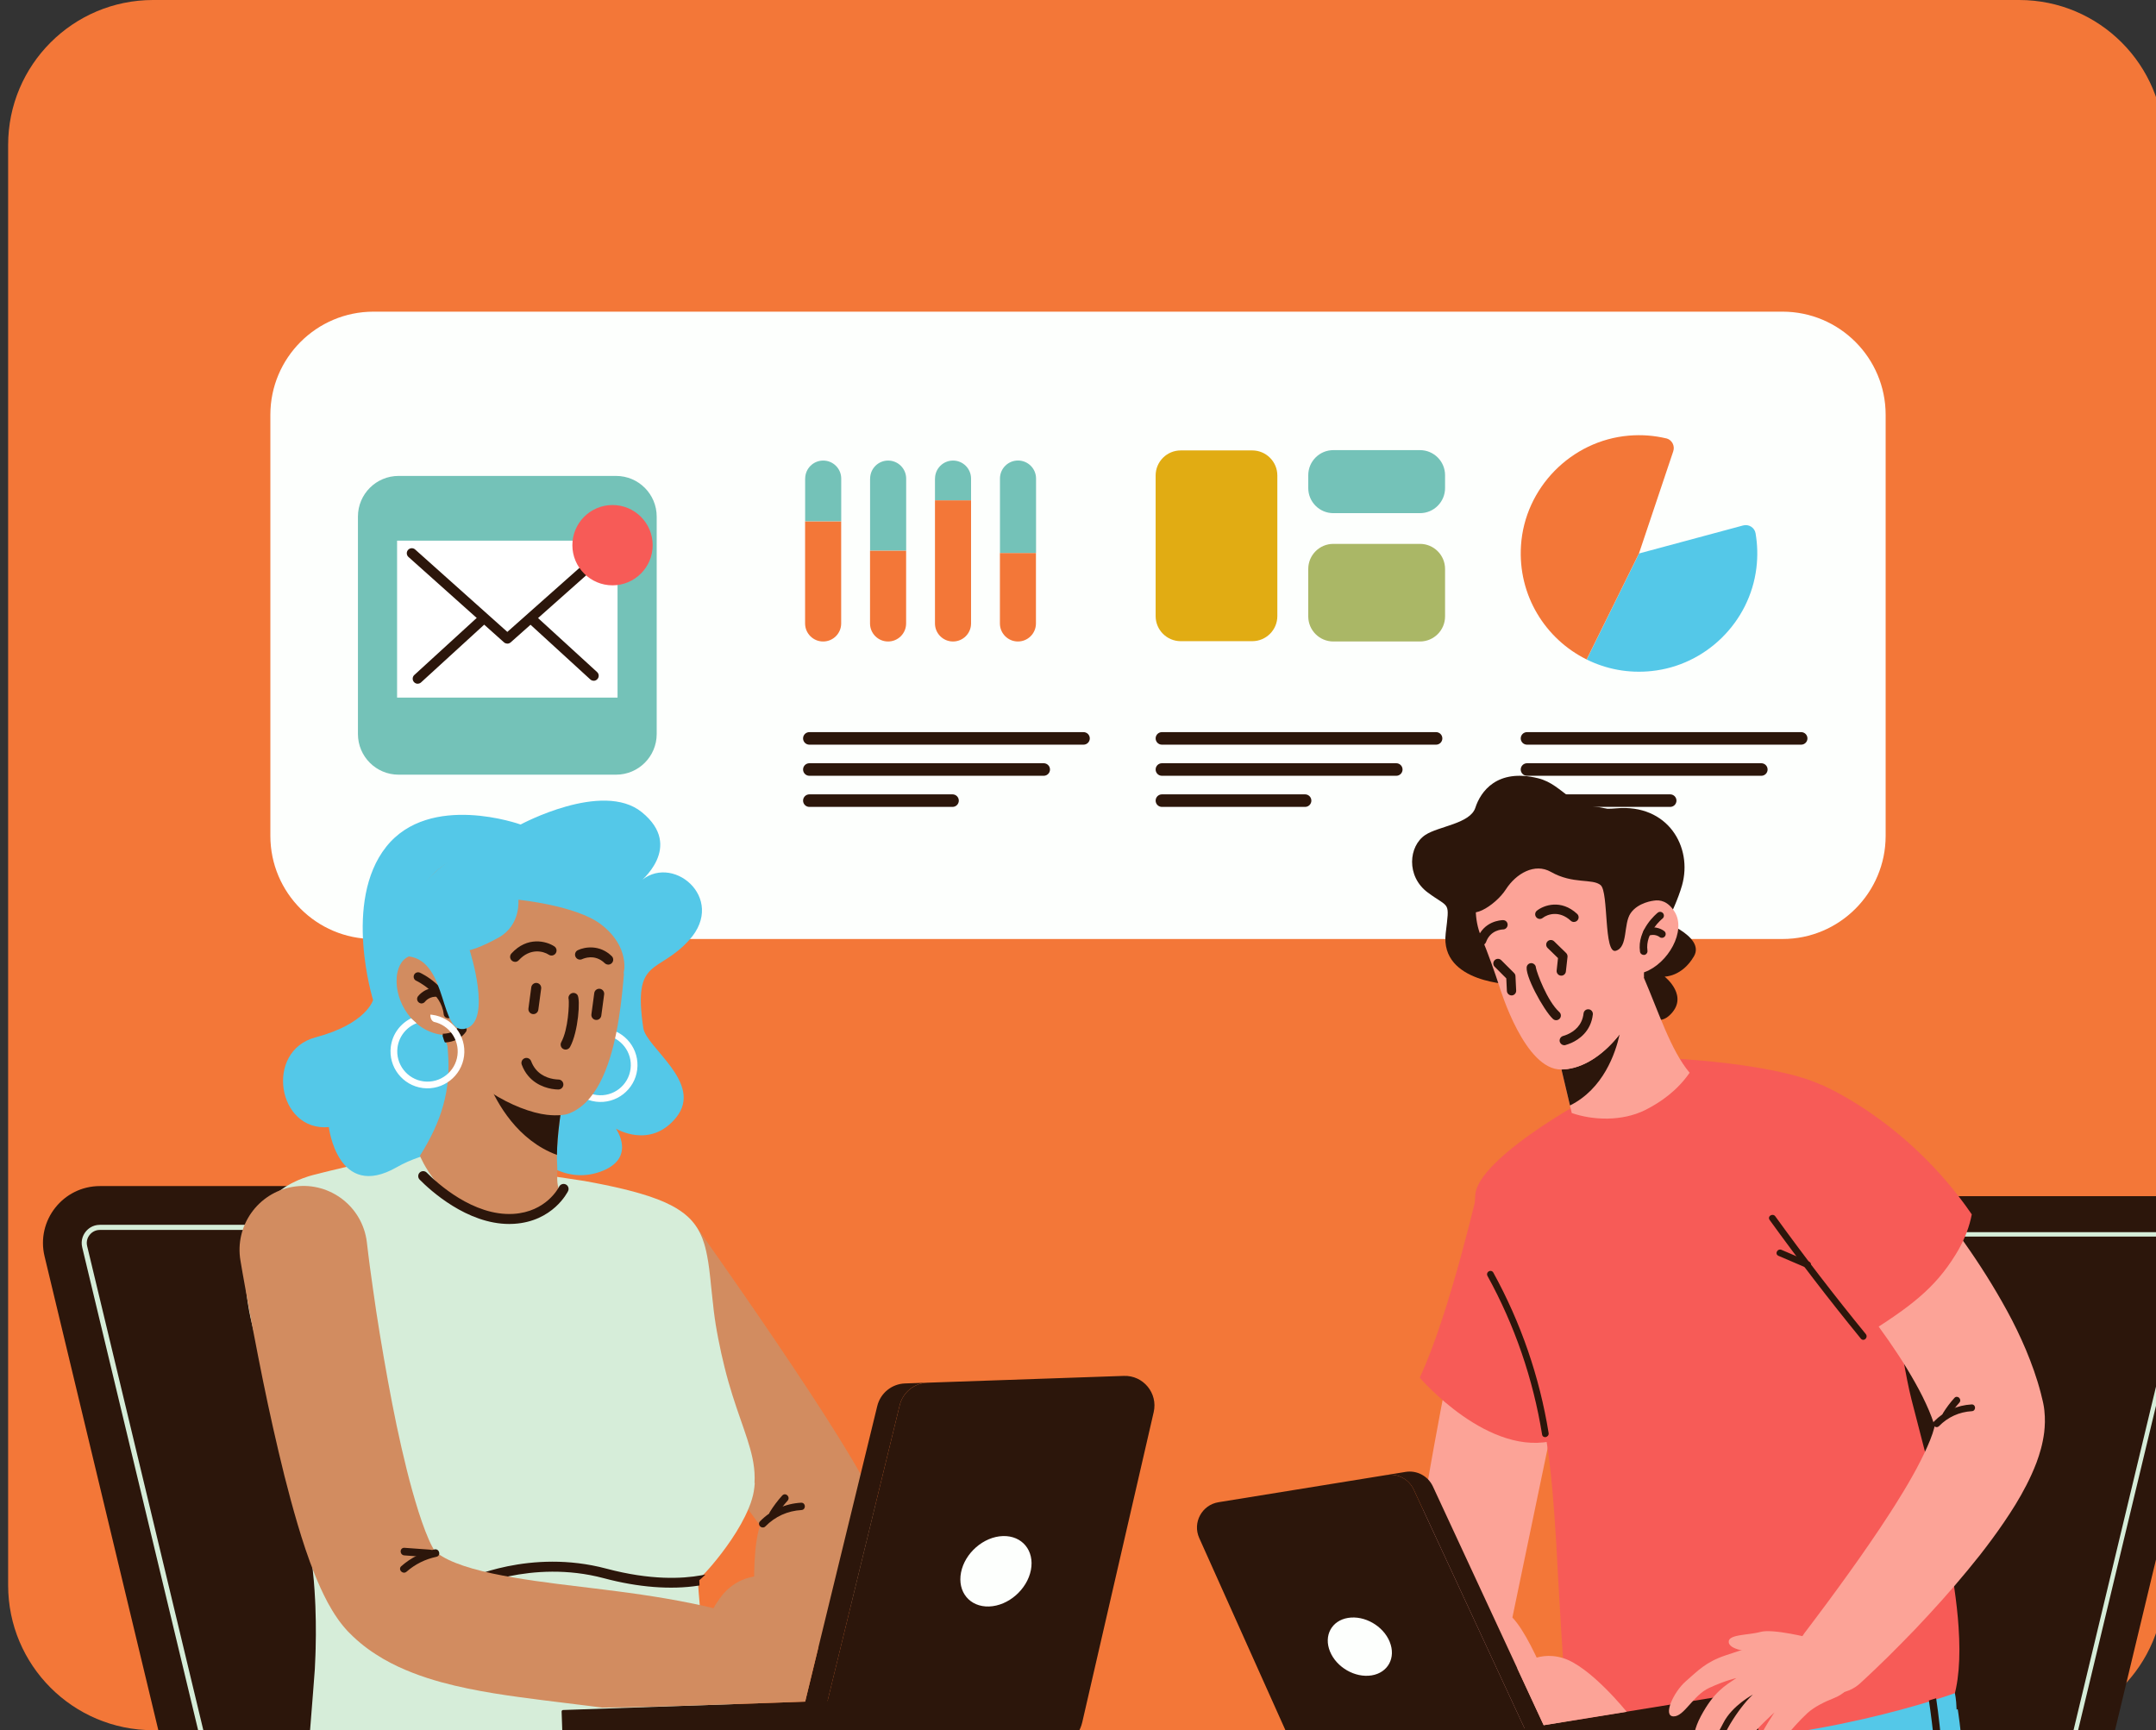<svg width="562" height="451" viewBox="0 0 562 451" fill="none" xmlns="http://www.w3.org/2000/svg">
<rect x="0" y="0" width="562" height="451" fill="#333333" stroke="none"/>
<g clip-path="url(#clip0_1522_2958)">
<path d="M526.33 0H39.91C19.039 0 2.12 16.919 2.12 37.79V413.21C2.12 434.081 19.039 451 39.91 451H526.33C547.201 451 564.12 434.081 564.12 413.21V37.79C564.12 16.919 547.201 0 526.33 0Z" fill="#F37738"/>
<path d="M97.358 81.239H464.643C479.478 81.239 491.527 93.287 491.527 108.122V217.878C491.527 232.713 479.478 244.762 464.643 244.762H97.358C82.523 244.762 70.475 232.713 70.475 217.878V108.122C70.475 93.287 82.523 81.239 97.358 81.239Z" fill="#FDFFFD"/>
<path d="M160.583 124.055H103.899C98.047 124.055 93.303 128.799 93.303 134.651V191.335C93.303 197.187 98.047 201.931 103.899 201.931H160.583C166.435 201.931 171.179 197.187 171.179 191.335V134.651C171.179 128.799 166.435 124.055 160.583 124.055Z" fill="#74C2B8"/>
<path d="M160.974 140.931H103.506V181.838H160.974V140.931Z" fill="white"/>
<path d="M154.748 177.442C154.434 177.442 154.12 177.325 153.871 177.102L137.742 162.346C137.205 161.862 137.166 161.025 137.663 160.501C138.147 159.965 138.984 159.926 139.508 160.423L155.637 175.179C156.174 175.663 156.213 176.5 155.716 177.024C155.454 177.311 155.101 177.455 154.748 177.455V177.442Z" fill="#2C160B"/>
<path d="M108.883 178.227C108.53 178.227 108.177 178.083 107.915 177.795C107.431 177.259 107.47 176.435 107.993 175.951L124.974 160.423C125.51 159.939 126.334 159.965 126.818 160.501C127.302 161.038 127.263 161.862 126.74 162.346L109.76 177.874C109.511 178.109 109.197 178.214 108.883 178.214V178.227Z" fill="#2C160B"/>
<path d="M132.247 167.761C131.933 167.761 131.619 167.657 131.37 167.434L106.475 145.182C105.939 144.698 105.887 143.874 106.371 143.338C106.855 142.801 107.679 142.749 108.215 143.233L132.247 164.713L160.111 139.976C160.647 139.492 161.471 139.544 161.955 140.08C162.439 140.617 162.387 141.441 161.851 141.925L133.11 167.448C132.861 167.67 132.547 167.775 132.247 167.775V167.761Z" fill="#2C160B"/>
<path d="M159.666 152.574C165.446 152.574 170.131 147.888 170.131 142.109C170.131 136.329 165.446 131.643 159.666 131.643C153.886 131.643 149.2 136.329 149.2 142.109C149.2 147.888 153.886 152.574 159.666 152.574Z" fill="#F75B57"/>
<path d="M282.438 190.839H210.972C210.069 190.839 209.337 191.571 209.337 192.474C209.337 193.377 210.069 194.109 210.972 194.109H282.438C283.341 194.109 284.073 193.377 284.073 192.474C284.073 191.571 283.341 190.839 282.438 190.839Z" fill="#2C160B"/>
<path d="M210.972 198.948H272.064C272.967 198.948 273.7 199.681 273.7 200.583C273.7 201.486 272.967 202.219 272.064 202.219H210.972C210.069 202.219 209.337 201.486 209.337 200.583C209.337 199.681 210.069 198.948 210.972 198.948Z" fill="#2C160B"/>
<path d="M210.972 207.059H248.295C249.197 207.059 249.93 207.792 249.93 208.695C249.93 209.597 249.197 210.33 248.295 210.33H210.972C210.069 210.33 209.337 209.597 209.337 208.695C209.337 207.792 210.069 207.059 210.972 207.059Z" fill="#2C160B"/>
<path d="M302.873 190.839H374.339C375.241 190.839 375.974 191.571 375.974 192.474C375.974 193.376 375.241 194.109 374.339 194.109H302.873C301.97 194.109 301.237 193.376 301.237 192.474C301.237 191.571 301.97 190.839 302.873 190.839Z" fill="#2C160B"/>
<path d="M302.873 198.948H363.965C364.867 198.948 365.6 199.681 365.6 200.583C365.6 201.486 364.867 202.219 363.965 202.219H302.873C301.97 202.219 301.237 201.486 301.237 200.583C301.237 199.681 301.97 198.948 302.873 198.948Z" fill="#2C160B"/>
<path d="M302.873 207.059H340.195C341.098 207.059 341.83 207.792 341.83 208.695C341.83 209.597 341.098 210.33 340.195 210.33H302.873C301.97 210.33 301.237 209.597 301.237 208.695C301.237 207.792 301.97 207.059 302.873 207.059Z" fill="#2C160B"/>
<path d="M398.042 190.839H469.509C470.411 190.839 471.144 191.571 471.144 192.474C471.144 193.376 470.411 194.109 469.509 194.109H398.042C397.14 194.109 396.407 193.376 396.407 192.474C396.407 191.571 397.14 190.839 398.042 190.839Z" fill="#2C160B"/>
<path d="M459.122 198.948H398.042C397.139 198.948 396.407 199.68 396.407 200.583C396.407 201.487 397.139 202.219 398.042 202.219H459.122C460.025 202.219 460.757 201.487 460.757 200.583C460.757 199.68 460.025 198.948 459.122 198.948Z" fill="#2C160B"/>
<path d="M398.042 207.059H435.365C436.268 207.059 437 207.792 437 208.695C437 209.597 436.268 210.33 435.365 210.33H398.042C397.14 210.33 396.407 209.597 396.407 208.695C396.407 207.792 397.14 207.059 398.042 207.059Z" fill="#2C160B"/>
<path d="M326.42 117.409H307.778C304.166 117.409 301.237 120.337 301.237 123.95V160.592C301.237 164.205 304.166 167.133 307.778 167.133H326.42C330.032 167.133 332.961 164.205 332.961 160.592V123.95C332.961 120.337 330.032 117.409 326.42 117.409Z" fill="#E1AC13"/>
<path d="M370.14 117.331H347.56C343.948 117.331 341.02 120.26 341.02 123.872V127.221C341.02 130.833 343.948 133.762 347.56 133.762H370.14C373.752 133.762 376.681 130.833 376.681 127.221V123.872C376.681 120.26 373.752 117.331 370.14 117.331Z" fill="#74C2B8"/>
<path d="M370.14 141.769H347.56C343.948 141.769 341.02 144.697 341.02 148.31V160.672C341.02 164.285 343.948 167.213 347.56 167.213H370.14C373.752 167.213 376.681 164.285 376.681 160.672V148.31C376.681 144.697 373.752 141.769 370.14 141.769Z" fill="#AAB766"/>
<path d="M427.242 144.267L413.598 171.909C418.621 174.394 424.403 175.559 430.512 174.918C444.641 173.453 456.087 162.202 457.827 148.113C458.22 144.973 458.115 141.912 457.618 138.995C457.356 137.504 455.839 136.575 454.374 136.967L427.255 144.267H427.242Z" fill="#54C8E8"/>
<path d="M434.332 114.27C431.245 113.538 427.974 113.263 424.599 113.551C409.555 114.82 397.441 127.156 396.473 142.213C395.636 155.19 402.844 166.585 413.584 171.896L427.229 144.254L436.164 117.632C436.648 116.193 435.81 114.61 434.332 114.257V114.27Z" fill="#F37738"/>
<path d="M214.571 167.213C217.161 167.213 219.267 165.107 219.267 162.517V135.882H209.861V162.517C209.861 165.107 211.968 167.213 214.558 167.213H214.571Z" fill="#F37738"/>
<path d="M209.874 124.749V135.868H219.28V124.749C219.28 122.158 217.174 120.052 214.583 120.052C211.993 120.052 209.887 122.158 209.887 124.749H209.874Z" fill="#74C2B8"/>
<path d="M226.803 124.749V143.547H236.209V124.749C236.209 122.158 234.102 120.052 231.512 120.052C228.922 120.052 226.816 122.158 226.816 124.749H226.803Z" fill="#74C2B8"/>
<path d="M231.499 167.212C234.089 167.212 236.195 165.106 236.195 162.515V143.56H226.789V162.515C226.789 165.106 228.895 167.212 231.485 167.212H231.499Z" fill="#F37738"/>
<path d="M248.426 167.212C251.016 167.212 253.123 165.106 253.123 162.516V130.413H243.717V162.516C243.717 165.106 245.823 167.212 248.413 167.212H248.426Z" fill="#F37738"/>
<path d="M243.717 124.749V130.4H253.123V124.749C253.123 122.158 251.016 120.052 248.426 120.052C245.836 120.052 243.73 122.158 243.73 124.749H243.717Z" fill="#74C2B8"/>
<path d="M260.644 144.136V162.516C260.644 165.106 262.75 167.212 265.34 167.212C267.931 167.212 270.037 165.106 270.037 162.516V144.136H260.631H260.644Z" fill="#F37738"/>
<path d="M265.355 120.04C262.764 120.04 260.658 122.146 260.658 124.736V144.123H270.064V124.736C270.064 122.146 267.958 120.04 265.368 120.04H265.355Z" fill="#74C2B8"/>
<path d="M180.718 318.643C180.718 318.643 223.105 378.07 227.934 391.635C232.764 405.199 215.424 428.84 215.424 428.84L197.642 432.784C197.642 432.784 194.908 406.931 198.123 397.649L165.175 352.841L180.718 318.643Z" fill="#D28C60"/>
<path d="M204.151 390.034C202.953 391.362 201.872 392.794 200.935 394.317C200.506 395.02 201.612 395.67 202.042 394.968C202.927 393.536 203.929 392.195 205.062 390.945C205.622 390.333 204.71 389.422 204.151 390.034Z" fill="#2C160B"/>
<path d="M201.534 395.592C201.339 395.592 201.144 395.54 200.987 395.436C200.584 395.189 200.349 394.668 200.662 394.147C201.599 392.624 202.693 391.166 203.916 389.812C204.151 389.565 204.463 389.461 204.763 389.526C205.101 389.604 205.4 389.877 205.518 390.229C205.622 390.567 205.544 390.906 205.309 391.166C204.203 392.39 203.2 393.718 202.328 395.137C202.133 395.462 201.834 395.592 201.534 395.592ZM204.58 390.151C204.58 390.151 204.463 390.164 204.398 390.255C203.2 391.57 202.133 392.989 201.222 394.486C201.092 394.707 201.248 394.837 201.326 394.889C201.352 394.902 201.612 395.058 201.768 394.798C202.667 393.34 203.682 391.973 204.815 390.723C204.893 390.632 204.919 390.528 204.893 390.424C204.854 390.294 204.737 390.19 204.619 390.164C204.619 390.164 204.593 390.164 204.567 390.164L204.58 390.151Z" fill="#2C160B"/>
<path d="M198.345 396.764C201.17 393.887 204.802 392.247 208.838 392.013C209.658 391.961 209.684 393.236 208.877 393.276C205.18 393.484 201.873 394.994 199.27 397.637C198.697 398.222 197.773 397.35 198.345 396.764Z" fill="#2C160B"/>
<path d="M198.84 398.158C198.762 398.158 198.684 398.158 198.605 398.132C198.254 398.041 197.968 397.767 197.876 397.416C197.785 397.103 197.876 396.778 198.124 396.544C201.014 393.602 204.711 391.935 208.824 391.701C209.423 391.675 209.775 392.118 209.801 392.586C209.827 393.055 209.527 393.589 208.903 393.615C205.297 393.823 202.055 395.294 199.517 397.872C199.334 398.067 199.1 398.158 198.853 398.158H198.84ZM208.877 392.339C208.877 392.339 208.864 392.339 208.851 392.339C204.893 392.56 201.352 394.174 198.579 396.999C198.501 397.077 198.475 397.156 198.501 397.247C198.54 397.364 198.644 397.468 198.762 397.494C198.866 397.52 198.957 397.494 199.035 397.403C201.691 394.708 205.075 393.172 208.851 392.951C209.15 392.938 209.137 392.638 209.137 392.599C209.137 392.521 209.098 392.326 208.877 392.326V392.339Z" fill="#2C160B"/>
<path d="M202.874 411.475C202.874 411.475 195.949 408.754 189.804 414.183C183.66 419.611 179.611 435.727 179.611 435.727L202.77 429.362L202.874 411.475Z" fill="#D28C60"/>
<path d="M53.689 502.718C102.155 501.403 151.181 497.38 199.673 498.917L155.867 320.466C154.24 313.827 148.291 309.167 141.456 309.167H26.052C16.458 309.167 9.376 318.136 11.615 327.47L53.689 502.718Z" fill="#2C160B"/>
<path d="M63.974 502.405C64.43 502.392 64.885 502.366 65.328 502.353L22.72 324.814C22.382 323.408 22.98 322.38 23.358 321.898C23.748 321.416 24.608 320.596 26.053 320.596H141.457C143.045 320.596 144.412 321.664 144.79 323.213L187.853 498.669C188.309 498.669 188.777 498.682 189.233 498.695L146.078 322.9C145.558 320.765 143.657 319.268 141.457 319.268H26.053C24.048 319.268 22.85 320.401 22.317 321.078C21.783 321.755 20.963 323.187 21.431 325.139L63.987 502.418L63.974 502.405Z" fill="#D6EDD9"/>
<path d="M90.074 455.853C90.074 455.853 154.344 463.482 181.668 446.988C181.668 446.988 187.605 474.235 187.084 481.46C185.834 498.774 88.824 494.946 86.377 478.01C85.296 470.538 90.074 455.853 90.074 455.853Z" fill="#AAB766"/>
<path d="M89.918 454.018C89.918 454.018 86.95 458.86 87.783 464.354C87.783 464.354 151.949 473.18 183.556 456.074C183.556 456.074 185.223 450.815 181.2 445.322C181.2 445.322 156.388 462.206 89.931 454.005L89.918 454.018Z" fill="#2C160B"/>
<path d="M124.625 466.919C104.434 466.919 88.057 464.732 87.732 464.68L87.484 464.641L87.445 464.393C86.612 458.848 89.502 454.044 89.632 453.836L89.737 453.653L89.945 453.679C124.221 457.91 147.172 455.32 160.385 452.417C174.666 449.266 180.927 445.087 180.993 445.048L181.253 444.866L181.435 445.114C185.51 450.672 183.909 455.931 183.844 456.153L183.804 456.283L183.687 456.348C168.131 464.771 144.529 466.893 124.612 466.906L124.625 466.919ZM88.057 464.068C92.418 464.627 153.056 472.1 183.258 455.853C183.466 455.059 184.416 450.503 181.084 445.764C178.207 447.509 152.132 461.972 90.075 454.369C89.58 455.268 87.445 459.433 88.044 464.068H88.057Z" fill="#2C160B"/>
<path d="M196.744 386.585C196.692 387.314 196.613 388.043 196.483 388.785C196.431 389.084 196.366 389.384 196.301 389.683C196.132 390.386 195.923 391.089 195.676 391.805C195.52 392.235 195.351 392.677 195.168 393.12C192.916 398.652 188.594 404.445 185.574 407.999C185.262 408.364 184.962 408.702 184.689 409.015C184.39 409.34 184.116 409.64 183.869 409.913C183.465 410.343 183.114 410.694 182.853 410.941C182.71 411.072 182.58 411.189 182.463 411.293C182.124 411.605 181.929 411.762 181.929 411.762C181.929 411.814 181.929 411.853 181.929 411.905C181.942 412.256 181.955 412.621 181.981 412.998C182.02 413.636 182.059 414.339 182.124 415.081C182.177 415.901 182.255 416.799 182.346 417.75C182.359 417.906 182.372 418.062 182.385 418.205V418.375C182.424 418.596 182.437 418.817 182.463 419.039C182.593 420.405 182.749 421.876 182.932 423.439C183.088 424.832 194.869 452.885 195.064 454.395C195.064 454.395 169.497 463.469 141.691 467.413C113.298 471.436 82.615 470.342 79.204 471.319C79.348 469.457 81.977 436.834 82.068 435.051C82.133 433.827 82.186 432.616 82.225 431.432C82.238 430.872 82.264 430.312 82.277 429.752C82.342 427.292 82.355 424.91 82.316 422.606C82.303 421.265 82.264 419.95 82.212 418.661C82.186 418.088 82.172 417.528 82.133 416.969C82.055 415.368 81.951 413.805 81.821 412.295C81.821 412.23 81.821 412.152 81.808 412.087C81.613 409.77 81.313 407.179 80.91 404.406C80.845 403.938 80.767 403.456 80.701 402.987C79.608 395.867 77.903 387.561 75.729 378.93C75.624 378.501 75.507 378.084 75.403 377.641C75.403 377.602 75.377 377.563 75.377 377.511C74.948 375.806 74.492 374.088 74.023 372.369C73.893 371.874 73.75 371.393 73.607 370.898C73.529 370.625 73.451 370.338 73.372 370.065C73.32 369.857 73.242 369.648 73.19 369.427C73.008 368.789 72.826 368.151 72.63 367.5C72.448 366.889 72.266 366.264 72.084 365.639C71.758 364.545 71.42 363.452 71.081 362.358C71.068 362.306 71.042 362.241 71.029 362.176C70.912 361.825 70.808 361.46 70.691 361.109C70.587 360.77 70.482 360.432 70.365 360.093C69.649 357.854 68.894 355.628 68.126 353.441C67.671 352.139 67.241 350.824 66.85 349.523C66.772 349.249 66.694 348.976 66.616 348.716C66.486 348.299 66.369 347.869 66.265 347.44C66.16 347.088 66.069 346.737 65.978 346.385C65.718 345.331 65.471 344.289 65.249 343.235C65.145 342.714 65.041 342.194 64.937 341.673C64.65 340.111 64.416 338.549 64.247 337.012C64.038 335.086 63.934 333.185 63.947 331.35C63.947 330.842 63.947 330.347 63.973 329.853C63.999 329.267 64.025 328.694 64.078 328.121C64.117 327.692 64.156 327.262 64.208 326.832C64.208 326.806 64.208 326.793 64.208 326.767C64.26 326.325 64.325 325.882 64.403 325.439C64.442 325.218 64.468 324.997 64.52 324.789L64.65 324.138C64.689 323.929 64.742 323.708 64.793 323.5C64.833 323.344 64.859 323.2 64.898 323.07C64.911 323.005 64.937 322.94 64.95 322.862C65.002 322.667 65.054 322.484 65.106 322.289C65.171 322.042 65.249 321.794 65.314 321.547C65.484 320.987 65.679 320.441 65.874 319.894C65.887 319.868 65.9 319.842 65.913 319.816C65.991 319.62 66.069 319.425 66.147 319.23C66.225 319.035 66.317 318.839 66.395 318.657C66.486 318.462 66.577 318.254 66.668 318.058C66.837 317.707 67.02 317.342 67.215 316.991C67.332 316.782 67.436 316.587 67.566 316.379C67.657 316.21 67.762 316.053 67.866 315.897C68.087 315.546 68.308 315.194 68.556 314.869C68.673 314.7 68.79 314.53 68.92 314.361C69.024 314.231 69.129 314.101 69.233 313.971C69.272 313.919 69.311 313.879 69.35 313.827C69.454 313.697 69.558 313.567 69.675 313.437C69.975 313.085 70.287 312.734 70.613 312.408C70.73 312.278 70.86 312.161 70.99 312.031C71.146 311.875 71.302 311.732 71.459 311.588C71.615 311.445 71.771 311.315 71.94 311.172C72.097 311.029 72.266 310.898 72.435 310.768C72.552 310.677 72.656 310.586 72.774 310.495C73.62 309.844 74.544 309.232 75.533 308.698C75.663 308.62 75.807 308.542 75.937 308.477C76.08 308.399 76.223 308.321 76.379 308.256C76.627 308.126 76.874 308.008 77.135 307.891C77.213 307.852 77.304 307.813 77.382 307.774C77.538 307.709 77.694 307.631 77.851 307.566C78.553 307.266 79.296 306.993 80.064 306.746C80.103 306.733 80.155 306.72 80.207 306.694C80.415 306.628 80.623 306.563 80.832 306.498C81.131 306.42 81.418 306.329 81.73 306.251C82.472 306.056 83.214 305.873 83.943 305.691C84.672 305.509 85.401 305.327 86.104 305.157C95.125 302.957 102.702 301.564 105.488 301.083C105.683 301.044 105.865 301.018 106.008 300.992C106.1 300.979 106.178 300.966 106.243 300.953C106.256 300.953 106.269 300.953 106.295 300.953C106.347 300.94 106.399 300.927 106.451 300.927C106.464 300.927 106.477 300.927 106.477 300.927C106.516 300.927 106.542 300.927 106.568 300.914C106.594 300.914 106.62 300.914 106.62 300.914L110.291 301.473L144.294 306.628L145.427 306.798L147.523 307.11L148.369 307.24L152.339 307.839C156.167 308.529 159.538 309.219 162.48 309.935C163.379 310.143 164.225 310.365 165.045 310.586C165.644 310.742 166.216 310.898 166.763 311.068C170.174 312.057 172.908 313.111 175.108 314.27C176.774 315.155 178.128 316.093 179.247 317.108C179.352 317.186 179.443 317.277 179.521 317.368C179.872 317.694 180.185 318.032 180.471 318.371C180.549 318.449 180.614 318.54 180.679 318.618C181.395 319.49 181.981 320.414 182.476 321.417C182.58 321.638 182.697 321.859 182.788 322.094C182.997 322.549 183.179 323.031 183.335 323.513C183.4 323.695 183.465 323.89 183.53 324.086C183.622 324.398 183.713 324.697 183.804 325.023C183.895 325.374 183.986 325.726 184.064 326.09C184.155 326.494 184.246 326.91 184.324 327.34C184.351 327.444 184.364 327.548 184.377 327.652C184.416 327.887 184.455 328.121 184.507 328.368C184.546 328.564 184.572 328.772 184.611 328.967C184.624 329.058 184.637 329.15 184.65 329.241C184.806 330.256 184.949 331.337 185.067 332.469C185.093 332.782 185.132 333.081 185.171 333.393C185.197 333.654 185.223 333.914 185.249 334.174C185.275 334.474 185.314 334.76 185.34 335.073C185.47 336.218 185.587 337.429 185.73 338.705C185.73 338.757 185.73 338.809 185.743 338.848C185.769 339.108 185.796 339.369 185.835 339.629C185.848 339.772 185.861 339.928 185.887 340.072C185.9 340.241 185.926 340.41 185.939 340.592C185.965 340.827 185.991 341.074 186.017 341.321C186.017 341.399 186.043 341.478 186.043 341.556C186.069 341.79 186.095 342.024 186.134 342.259C186.186 342.714 186.251 343.17 186.316 343.626C186.472 344.745 186.655 345.852 186.85 346.958C186.941 347.453 187.032 347.921 187.123 348.403C187.136 348.481 187.149 348.559 187.162 348.637C187.188 348.794 187.214 348.95 187.254 349.106C187.722 351.566 188.282 354.001 188.868 356.383C191.471 366.928 194.778 373.71 196.119 379.946C196.21 380.388 196.288 380.818 196.366 381.247C196.666 383.005 196.783 384.749 196.679 386.533L196.744 386.585Z" fill="#D6EDD9"/>
<path d="M183.465 427.812C183.465 427.812 184.493 432.421 179.234 434.438L178.023 426.55C178.023 426.55 181.981 426.875 183.465 427.825V427.812Z" fill="#88001C"/>
<path d="M120.653 413.466C120.809 413.791 121.122 413.987 121.46 414.013C121.629 414.013 121.786 414 121.942 413.922C122.111 413.843 138.475 406.02 157.468 411.084C167.114 413.648 175.446 414.026 181.994 413.01C181.968 412.62 181.955 412.255 181.942 411.917C181.942 411.865 181.942 411.826 181.942 411.774C181.942 411.774 182.28 411.487 182.853 410.94C176.435 412.112 167.96 411.852 157.962 409.196C138.253 403.95 121.773 411.826 121.083 412.164C120.601 412.398 120.406 412.984 120.64 413.466H120.653Z" fill="#2C160B"/>
<path d="M121.526 414.339C121.526 414.339 121.461 414.339 121.435 414.339C120.966 414.313 120.562 414.026 120.354 413.61C120.198 413.297 120.185 412.946 120.289 412.62C120.406 412.295 120.64 412.035 120.953 411.878C121.643 411.54 138.189 403.599 158.054 408.884C169.601 411.957 177.88 411.527 182.801 410.629L183.895 410.433L183.088 411.188C182.71 411.54 182.424 411.787 182.281 411.917C182.281 412.256 182.307 412.607 182.333 412.985V413.284L182.059 413.323C174.847 414.43 166.32 413.766 157.403 411.384C138.462 406.333 122.268 414.117 122.111 414.196C121.942 414.287 121.747 414.326 121.552 414.326L121.526 414.339ZM120.94 413.323C121.044 413.532 121.239 413.662 121.474 413.688C121.591 413.688 121.695 413.688 121.799 413.623C121.955 413.545 138.345 405.643 157.546 410.759C166.268 413.076 174.587 413.753 181.643 412.725C181.63 412.438 181.617 412.178 181.604 411.917V411.631L181.708 411.527C181.708 411.527 181.734 411.501 181.799 411.449C176.722 412.217 168.716 412.399 157.872 409.509C138.241 404.276 121.903 412.126 121.226 412.464C121.07 412.542 120.953 412.672 120.901 412.829C120.849 412.985 120.862 413.167 120.927 413.323H120.94Z" fill="#2C160B"/>
<path d="M260.338 441.812L146.772 445.738C146.557 445.745 146.388 445.926 146.395 446.142L146.883 460.258C146.891 460.473 147.072 460.642 147.287 460.634L260.853 456.708C261.069 456.701 261.237 456.52 261.23 456.304L260.742 442.188C260.734 441.973 260.554 441.804 260.338 441.812Z" fill="#2C160B"/>
<path d="M273.186 456.269C277.495 456.126 281.153 453.093 282.116 448.901L300.732 368.086C301.865 363.152 298.011 358.465 292.947 358.648L241.748 360.418C238.298 360.535 235.343 362.944 234.523 366.302L212.054 458.391L273.173 456.282L273.186 456.269Z" fill="#2C160B"/>
<path d="M234.521 366.289L212.247 457.623L206.402 457.831L228.676 366.497C229.496 363.138 232.451 360.73 235.901 360.613L241.746 360.405C238.296 360.522 235.341 362.93 234.521 366.289Z" fill="#2C160B"/>
<path d="M250.509 409.887C249.519 414.951 252.787 418.921 257.825 418.752C262.85 418.583 267.731 414.326 268.721 409.262C269.71 404.198 266.43 400.228 261.405 400.397C256.38 400.566 251.498 404.823 250.509 409.887Z" fill="#FDFFFD"/>
<path d="M213.315 429.439L213.172 429.999L210.035 442.913L209.904 443.538C209.904 443.538 169.262 445.113 156.986 445.113C155.945 444.97 154.903 444.84 153.849 444.709L141.547 443.186C137.368 442.64 133.085 442.106 128.672 441.377C124.259 440.648 119.729 439.776 114.964 438.474C112.582 437.81 110.135 437.042 107.622 436.065C105.11 435.089 102.519 433.931 99.876 432.394C97.234 430.858 94.539 428.971 92.001 426.549L91.05 425.612L90.816 425.378C90.738 425.3 90.621 425.169 90.517 425.065L89.918 424.388C89.722 424.167 89.501 423.92 89.358 423.724L88.876 423.113L88.408 422.501C88.251 422.292 88.134 422.123 88.004 421.928C86.898 420.366 86.143 419.025 85.414 417.71C84.034 415.107 83.005 412.763 82.068 410.472C81.157 408.194 80.363 405.994 79.621 403.807C78.163 399.459 76.939 395.215 75.793 391.01C74.648 386.805 73.606 382.627 72.63 378.461C70.664 370.129 68.907 361.863 67.293 353.584C66.499 349.444 65.678 345.304 64.923 341.165L63.791 334.942L63.231 331.818L62.684 328.615C61.122 319.555 67.201 310.937 76.262 309.375C85.322 307.812 93.94 313.892 95.502 322.952C95.541 323.213 95.581 323.486 95.62 323.746L95.646 323.955L95.997 326.884L96.375 329.878L97.208 335.879C97.781 339.889 98.353 343.885 99.03 347.882C100.345 355.849 101.764 363.79 103.391 371.587C104.211 375.48 105.097 379.346 106.034 383.121C106.971 386.897 108.013 390.607 109.119 394.109C109.679 395.853 110.265 397.545 110.864 399.094C111.462 400.644 112.087 402.089 112.647 403.13C112.907 403.625 113.181 404.08 113.272 404.197L113.285 404.224C113.285 404.224 113.311 404.237 113.311 404.25C113.741 404.679 114.444 405.213 115.355 405.76C117.229 406.879 120.028 407.986 123.205 408.884C126.394 409.795 129.974 410.537 133.71 411.175C141.196 412.477 149.306 413.336 157.637 414.378C165.995 415.419 174.639 416.643 183.582 418.634C188.047 419.637 192.59 420.86 197.199 422.475C201.794 424.089 206.468 426.068 211.076 428.697L211.154 428.736C211.701 429.049 212.781 429.049 213.276 429.413L213.315 429.439Z" fill="#D28C60"/>
<path d="M113.702 405.474C110.721 406.112 108.052 407.427 105.761 409.431C105.123 409.991 104.173 409.054 104.824 408.494C107.284 406.333 110.161 404.875 113.364 404.185C114.197 404.003 114.561 405.292 113.715 405.474H113.702Z" fill="#2C160B"/>
<path d="M105.319 409.939C105.006 409.939 104.72 409.783 104.525 409.561C104.173 409.158 104.199 408.598 104.603 408.247C107.128 406.034 110.057 404.563 113.286 403.873C113.924 403.742 114.379 404.185 114.483 404.68C114.588 405.135 114.366 405.669 113.767 405.799C110.825 406.424 108.196 407.739 105.97 409.692C105.761 409.874 105.54 409.952 105.319 409.952V409.939ZM113.494 404.497C113.494 404.497 113.442 404.497 113.403 404.497C110.279 405.161 107.454 406.593 105.019 408.728C104.85 408.885 104.915 409.028 105.006 409.132C105.098 409.236 105.319 409.379 105.54 409.184C107.857 407.166 110.578 405.799 113.637 405.148C113.872 405.096 113.872 404.914 113.846 404.797C113.82 404.68 113.715 404.484 113.507 404.484L113.494 404.497Z" fill="#2C160B"/>
<path d="M112.061 405.59C109.848 405.434 107.622 405.278 105.409 405.108C104.563 405.043 104.55 403.716 105.409 403.781C107.622 403.937 109.848 404.093 112.061 404.262C112.907 404.327 112.92 405.655 112.061 405.59Z" fill="#2C160B"/>
<path d="M112.113 405.916C112.113 405.916 112.061 405.916 112.035 405.916L105.383 405.435C105.018 405.409 104.706 405.2 104.55 404.875C104.38 404.536 104.407 404.12 104.602 403.833C104.784 403.573 105.083 403.43 105.422 403.456L112.074 403.938C112.738 403.99 113.05 404.549 113.011 405.057C112.972 405.565 112.595 405.929 112.1 405.929L112.113 405.916ZM112.087 405.265C112.334 405.304 112.374 405.135 112.374 405.005C112.374 404.875 112.321 404.601 112.035 404.588L105.383 404.107C105.214 404.094 105.175 404.159 105.149 404.198C105.083 404.302 105.07 404.471 105.149 404.601C105.201 404.719 105.305 404.784 105.448 404.797L112.1 405.278L112.087 405.265Z" fill="#2C160B"/>
<path d="M113.182 404.12C113.182 404.12 113.234 404.172 113.26 404.198C113.234 404.172 113.208 404.133 113.182 404.107C113.182 404.107 113.13 404.068 113.156 404.081L113.195 404.12H113.182Z" fill="#D28C60"/>
<path d="M135.689 214.917C135.689 214.917 112.074 206.39 100.684 220.71C89.293 235.03 97.247 260.662 97.247 260.662C97.247 260.662 95.581 266.859 82.25 270.4C68.92 273.927 72.266 295.004 85.713 293.793C85.713 293.793 88.03 313.033 103.378 304.272C118.727 295.511 139.581 301.148 139.581 301.148C139.581 301.148 146.65 308.881 156.401 305.457C166.151 302.02 160.553 294.196 160.553 294.196C160.553 294.196 169.523 299.664 176.279 291.254C183.452 282.311 168.442 273.081 167.687 267.965C164.914 249.389 171.462 254.088 179.651 245.041C189.635 234.001 174.795 221.947 166.607 230.057C166.607 230.057 178.518 220.801 167.297 211.702C157.051 203.396 135.689 214.93 135.689 214.93V214.917Z" fill="#54C8E8"/>
<path d="M147.002 276.413C147.666 271.154 152.483 267.405 157.755 268.069C163.014 268.733 166.763 273.549 166.099 278.821C165.435 284.081 160.619 287.83 155.346 287.166C150.087 286.502 146.338 281.685 147.002 276.413ZM148.733 276.634C148.187 280.943 151.259 284.888 155.568 285.435C159.877 285.981 163.821 282.909 164.368 278.6C164.915 274.291 161.842 270.347 157.534 269.8C153.225 269.253 149.28 272.326 148.733 276.634Z" fill="white"/>
<path d="M109.458 301.252C109.458 301.252 114.548 314.244 127.397 316.405C143.708 319.151 145.622 309.896 145.622 309.896C144.984 307.657 145.388 306.173 145.244 303.803C145.192 302.905 145.166 301.994 145.179 301.043C145.205 298.453 145.44 295.628 145.856 292.36C145.947 291.592 146.065 290.798 146.182 289.978V289.887C134.921 286.932 125.77 281.699 119.625 273.185L117.946 272.131L116.813 271.415L116.592 272.065L116.761 274.174C117.581 284.094 115.147 292.243 109.471 301.252H109.458Z" fill="#D28C60"/>
<path d="M127.267 282.076C129.532 287.544 134.869 297.242 145.179 301.043C145.205 298.453 145.44 295.628 145.856 292.36C145.947 291.592 146.065 290.798 146.182 289.978C145.96 290.004 145.726 290.017 145.505 290.017C139.321 290.277 132.695 286.945 127.28 282.063L127.267 282.076Z" fill="#2C160B"/>
<path d="M103.417 254.764C102.884 260.895 107.427 268.849 115.433 269.774H115.472L115.641 269.8C115.745 270.164 115.862 270.529 115.98 270.893C116.032 271.049 116.097 271.219 116.149 271.375C116.149 271.388 116.149 271.401 116.162 271.414C120.25 282.258 134.569 289.678 142.575 290.589C145.439 290.915 147.457 290.576 148.043 290.355C162.519 285.148 162.154 253.02 163.3 247.708C165.487 237.424 160.449 226.346 137.824 222.297C115.212 218.249 108.52 231.917 106.268 239.286C105.891 240.509 105.5 247.982 106.633 249.296C104.381 250.208 103.587 252.707 103.404 254.764H103.417Z" fill="#D28C60"/>
<path d="M115.421 269.775H115.46L115.63 269.801C115.734 270.165 115.851 270.53 115.968 270.894C116.02 271.05 116.085 271.22 116.137 271.376C116.137 271.389 116.137 271.402 116.15 271.415C117.075 271.35 118.259 271.102 119.353 270.451C120.004 270.074 120.615 269.54 121.136 268.824C121.409 268.46 121.331 267.939 120.954 267.666C120.589 267.392 120.069 267.47 119.795 267.848C119.209 268.655 118.441 269.124 117.673 269.41C117.153 269.592 116.645 269.696 116.189 269.735C115.89 269.775 115.63 269.775 115.408 269.775H115.421Z" fill="#2C160B"/>
<path d="M115.993 271.754L115.85 271.48C115.798 271.324 115.733 271.168 115.681 271.012C115.55 270.634 115.433 270.27 115.329 269.892L115.433 269.866V269.449C115.642 269.449 115.902 269.449 116.175 269.41C116.67 269.358 117.152 269.254 117.581 269.098C118.414 268.799 119.078 268.304 119.547 267.653C119.729 267.406 120.003 267.236 120.315 267.184C120.627 267.132 120.927 267.21 121.174 267.393C121.422 267.575 121.591 267.835 121.63 268.148C121.669 268.46 121.604 268.759 121.422 269.007C120.914 269.697 120.289 270.283 119.534 270.725C118.31 271.441 117.047 271.662 116.188 271.728H115.98L115.993 271.754ZM116.058 270.074C116.136 270.309 116.214 270.543 116.292 270.79C116.331 270.881 116.358 270.986 116.397 271.077C117.165 270.999 118.219 270.777 119.221 270.178C119.885 269.788 120.458 269.267 120.914 268.642C120.992 268.538 121.031 268.395 121.005 268.265C120.979 268.135 120.914 268.017 120.797 267.939C120.679 267.861 120.549 267.822 120.419 267.848C120.289 267.874 120.172 267.939 120.081 268.056C119.521 268.812 118.766 269.371 117.803 269.723C117.308 269.905 116.787 270.022 116.24 270.074C116.175 270.074 116.123 270.074 116.058 270.087V270.074Z" fill="#2C160B"/>
<path d="M107.18 265.452C107.648 265.882 108.117 266.312 108.598 266.715C105.982 267.731 103.99 270.113 103.613 273.081C103.066 277.39 106.138 281.334 110.447 281.881C114.756 282.428 118.713 279.356 119.247 275.047C119.755 270.972 117.047 267.223 113.103 266.364C112.517 266.116 112.139 265.348 112.178 264.476C112.322 264.476 112.478 264.502 112.621 264.515C117.88 265.179 121.629 269.996 120.966 275.268C120.302 280.527 115.485 284.276 110.213 283.612C104.953 282.949 101.204 278.132 101.868 272.86C102.285 269.54 104.355 266.832 107.153 265.439L107.18 265.452Z" fill="white"/>
<path d="M116.593 265.061C116.267 264.983 116.007 264.697 115.968 264.345C115.369 258.487 108.704 255.389 108.626 255.35C108.209 255.155 108.027 254.673 108.209 254.256C108.404 253.84 108.886 253.658 109.303 253.84C109.615 253.983 116.905 257.355 117.608 264.176C117.66 264.632 117.322 265.035 116.866 265.087C116.762 265.087 116.671 265.087 116.58 265.061H116.593Z" fill="#2C160B"/>
<path d="M116.8 265.413C116.709 265.413 116.605 265.413 116.514 265.374C116.045 265.257 115.694 264.854 115.655 264.372C115.069 258.709 108.573 255.676 108.508 255.65C107.922 255.39 107.675 254.7 107.935 254.114C108.065 253.827 108.287 253.619 108.573 253.515C108.86 253.411 109.172 253.411 109.458 253.541C109.771 253.684 117.23 257.134 117.959 264.138C117.985 264.437 117.907 264.75 117.712 264.984C117.516 265.218 117.243 265.374 116.931 265.4C116.892 265.4 116.853 265.4 116.813 265.4L116.8 265.413ZM116.67 264.75C116.67 264.75 116.787 264.776 116.853 264.75C116.983 264.737 117.113 264.671 117.191 264.567C117.282 264.463 117.321 264.333 117.295 264.203C116.618 257.577 109.484 254.27 109.185 254.127C109.055 254.075 108.925 254.075 108.794 254.127C108.664 254.179 108.573 254.27 108.508 254.387C108.391 254.648 108.508 254.947 108.755 255.051C108.82 255.077 115.655 258.241 116.28 264.307C116.306 264.515 116.449 264.697 116.657 264.75H116.67Z" fill="#2C160B"/>
<path d="M109.68 261.208C109.576 261.182 109.484 261.143 109.393 261.065C109.029 260.792 108.951 260.271 109.224 259.906C109.302 259.802 111.086 257.446 114.431 257.876C114.887 257.941 115.212 258.344 115.147 258.8C115.095 259.255 114.679 259.581 114.223 259.516C111.828 259.216 110.578 260.87 110.565 260.896C110.357 261.169 110.005 261.286 109.693 261.208H109.68Z" fill="#2C160B"/>
<path d="M109.887 261.56C109.796 261.56 109.692 261.56 109.601 261.521C109.457 261.482 109.314 261.417 109.197 261.326C108.95 261.144 108.793 260.87 108.741 260.571C108.689 260.272 108.767 259.959 108.95 259.712C109.028 259.608 110.902 257.082 114.456 257.551C115.094 257.629 115.537 258.215 115.459 258.84C115.42 259.152 115.263 259.412 115.016 259.608C114.769 259.803 114.469 259.881 114.157 259.842C111.983 259.556 110.85 261.027 110.798 261.092C110.577 261.391 110.225 261.56 109.874 261.56H109.887ZM109.757 260.896C109.965 260.949 110.16 260.87 110.291 260.701C110.304 260.688 111.683 258.866 114.261 259.191C114.404 259.217 114.534 259.178 114.639 259.087C114.743 258.996 114.808 258.879 114.834 258.749C114.873 258.475 114.678 258.215 114.391 258.189C111.228 257.785 109.562 259.998 109.483 260.089C109.405 260.193 109.366 260.337 109.392 260.467C109.418 260.597 109.483 260.714 109.588 260.792C109.64 260.831 109.705 260.857 109.757 260.87V260.896Z" fill="#2C160B"/>
<path d="M135.129 234.522C135.129 234.522 135.819 241.109 130.026 244.363C125.223 247.058 122.424 247.683 122.424 247.683C122.424 247.683 128.386 266.117 121.421 268.108C114.457 270.1 116.93 250.703 106.633 249.31C106.633 249.31 102.962 248.217 103.899 241.721C104.837 235.225 117.516 217.625 134.452 220.098C151.376 222.571 165.787 232.231 165.37 244.233C164.953 256.236 162.584 253.684 162.584 253.684C162.584 253.684 164.381 246.824 156.609 240.914C150.152 236.006 135.142 234.535 135.142 234.535L135.129 234.522Z" fill="#54C8E8"/>
<path d="M158.549 251.432C158.223 251.432 157.898 251.315 157.637 251.067C155.047 248.542 152.092 249.857 151.753 250.013C151.102 250.325 150.321 250.039 150.022 249.401C149.709 248.75 149.983 247.969 150.634 247.67C152.43 246.81 156.323 246.173 159.447 249.219C159.968 249.713 159.981 250.547 159.473 251.054C159.212 251.315 158.874 251.445 158.536 251.445L158.549 251.432Z" fill="#2C160B"/>
<path d="M147.444 273.589C147.236 273.589 147.015 273.537 146.819 273.432C146.194 273.094 145.96 272.3 146.299 271.662C148.16 268.251 148.381 261.677 148.238 260.519C148.069 260.011 148.238 259.425 148.694 259.087C149.267 258.644 150.087 258.761 150.516 259.334C151.35 260.428 150.751 268.954 148.59 272.912C148.355 273.341 147.9 273.589 147.444 273.589Z" fill="#2C160B"/>
<path d="M155.451 265.855C155.451 265.855 155.334 265.855 155.282 265.855C154.566 265.764 154.071 265.1 154.162 264.397L154.904 258.865C154.995 258.149 155.646 257.654 156.362 257.745C157.078 257.836 157.573 258.5 157.482 259.203L156.74 264.736C156.649 265.387 156.089 265.868 155.451 265.868V265.855Z" fill="#2C160B"/>
<path d="M139.035 264.332C139.035 264.332 138.918 264.332 138.866 264.332C138.15 264.241 137.655 263.577 137.746 262.874L138.488 257.342C138.592 256.626 139.243 256.131 139.946 256.222C140.662 256.313 141.157 256.977 141.066 257.68L140.324 263.213C140.233 263.864 139.673 264.345 139.035 264.345V264.332Z" fill="#2C160B"/>
<path d="M145.557 283.99C145.557 283.99 145.466 283.99 145.427 283.99C145.101 283.99 144.515 283.951 143.773 283.821C141.599 283.43 137.707 282.089 136.002 277.52C135.754 276.843 136.093 276.101 136.77 275.841C137.447 275.593 138.189 275.932 138.449 276.609C139.647 279.811 142.263 280.905 144.242 281.256C144.815 281.36 145.257 281.373 145.466 281.386C145.635 281.386 145.752 281.413 145.791 281.413C146.494 281.543 146.963 282.22 146.833 282.923C146.716 283.547 146.169 283.99 145.557 283.99Z" fill="#2C160B"/>
<path d="M134.271 250.717C133.958 250.717 133.646 250.599 133.399 250.378C132.865 249.896 132.826 249.076 133.307 248.543C137.473 243.973 142.446 245.327 144.49 246.681C145.089 247.072 145.258 247.879 144.854 248.491C144.451 249.089 143.644 249.259 143.045 248.855C141.639 247.931 138.202 247.033 135.221 250.3C134.961 250.586 134.609 250.73 134.258 250.73L134.271 250.717Z" fill="#2C160B"/>
<path d="M132.747 319.047C121.694 319.047 112.126 310.26 109.393 307.487C108.885 306.979 108.898 306.146 109.393 305.651C109.9 305.144 110.733 305.157 111.228 305.651C113.884 308.333 123.348 317.042 133.814 316.417C142.393 315.896 145.608 309.596 145.739 309.335C146.051 308.698 146.832 308.424 147.483 308.737C148.121 309.049 148.394 309.83 148.082 310.468C147.926 310.793 144.111 318.396 133.97 319.008C133.554 319.034 133.15 319.047 132.734 319.047H132.747Z" fill="#2C160B"/>
<path d="M542.803 486.473L580.672 328.748C582.751 320.105 576.198 311.802 567.311 311.802H460.512C454.19 311.802 448.683 316.117 447.176 322.269L406.863 486.485H542.803V486.473Z" fill="#2C160B"/>
<path d="M417.697 486.473L457.389 324.773C457.742 323.326 459.031 322.329 460.514 322.329H567.313C568.674 322.329 569.477 323.095 569.842 323.557C570.206 324.019 570.753 324.979 570.437 326.292L531.985 486.485H533.176L571.568 326.572C571.993 324.785 571.24 323.472 570.753 322.852C570.267 322.232 569.173 321.186 567.325 321.186H460.526C458.508 321.186 456.769 322.548 456.283 324.517L416.518 486.497H417.709L417.697 486.473Z" fill="#D6EDD9"/>
<path d="M455.188 483.311C461.704 477.063 464.415 472.674 464.415 472.674L424.662 450.123C424.662 450.123 337.168 472.261 325.437 482.205L326.373 483.311H455.188Z" fill="#54C8E8"/>
<path d="M377.334 358.265C377.334 358.265 366.052 414.832 367.195 427.937C368.325 441.03 391.691 454.074 391.691 454.074L407.957 450.61C407.957 450.61 400.42 428.107 394.232 421.627L404.577 371.93L377.346 358.277L377.334 358.265Z" fill="#FCA397"/>
<path d="M385.675 308.203C385.675 308.203 378.016 342.206 370.077 359.104C370.077 359.104 388.228 380.318 405.588 375.346L385.675 308.203Z" fill="#F75B57"/>
<path d="M508.68 444.275C508.68 444.275 508.656 444.348 508.644 444.385C508.474 444.762 508.182 445.151 507.757 445.527C504.28 448.688 492.451 452.007 478.118 454.438C477.559 454.536 476.999 454.633 476.44 454.718C471.152 455.581 465.547 456.311 459.943 456.87C459.481 456.906 459.019 456.955 458.569 457.004C433.891 459.326 409.261 458.195 408.616 449.272C408.543 448.251 408.47 447.229 408.397 446.208C408.361 445.673 408.312 445.138 408.276 444.603C408.033 441.297 407.79 437.82 407.522 433.82C407.486 433.285 407.449 432.75 407.413 432.203C407.072 426.952 406.683 420.788 406.246 412.959C406.209 412.387 406.185 411.816 406.148 411.22C406.063 409.652 405.966 408.011 405.881 406.309C405.82 405.215 405.759 404.109 405.699 403.002C405.674 402.528 405.65 402.042 405.613 401.568C405.589 400.96 405.541 400.364 405.504 399.756C405.285 396.255 405.03 392.766 404.738 389.374C404.69 388.779 404.641 388.195 404.58 387.599C403.766 378.786 402.586 370.689 400.702 364.574C400.617 364.307 400.532 364.051 400.447 363.796C400.362 363.529 400.264 363.261 400.179 362.994C398.757 358.702 397.322 354.666 395.924 350.873C395.657 350.156 395.402 349.439 395.146 348.746C391.135 337.914 387.548 329.063 385.737 321.806C385.603 321.283 385.482 320.76 385.372 320.25C384.655 316.992 384.339 314.062 384.558 311.436C384.558 311.411 384.558 311.399 384.558 311.375C384.606 310.877 384.728 310.366 384.91 309.843C385.871 307.12 388.594 304.081 391.925 301.151C392.265 300.847 392.618 300.543 392.982 300.239C400.629 293.796 410.695 288.155 410.695 288.155L437.112 275.974C437.112 275.974 447.701 276.521 458.375 278.332C458.837 278.405 459.299 278.49 459.761 278.575C464.344 279.402 468.854 280.472 472.465 281.834C472.902 281.992 473.34 282.174 473.753 282.344C474.446 282.636 475.091 282.94 475.699 283.268C484.269 287.839 488.609 306.743 491.794 326.207C491.94 327.106 492.086 328.006 492.232 328.918C493.521 337.063 494.639 345.184 495.806 352.283C495.903 352.891 496.001 353.487 496.098 354.083C496.779 358.07 497.484 361.693 498.25 364.744C499.125 368.221 500.158 372.123 501.24 376.318C501.398 376.913 501.556 377.521 501.714 378.141C505.204 391.708 509.13 407.889 510.358 421.797C510.431 422.599 510.492 423.39 510.54 424.168C511.075 432.045 510.65 439.06 508.68 444.3V444.275Z" fill="#F75B57"/>
<path d="M432.103 239.552C432.103 239.552 444.661 243.917 441.561 249.266C438.449 254.615 433.914 254.566 433.914 254.566C433.914 254.566 440.662 259.83 435.009 264.827C429.356 269.835 418.949 255.988 418.949 255.988C418.949 255.988 422.159 237.255 432.103 239.552Z" fill="#2C160B"/>
<path d="M394.512 256.633C394.512 256.633 375.304 256.414 376.848 243.272C377.857 234.677 377.954 236.914 372.204 232.671C366.466 228.428 367.183 220.502 371.547 217.633C375.024 215.347 383.23 214.715 384.579 210.545C385.929 206.376 390.196 200.224 400.882 202.85C408.055 204.613 409.355 211.773 421.294 210.703C434.763 209.5 441.292 220.782 438.447 230.799C436.502 237.631 430.91 247.32 430.91 247.32L394.524 256.633H394.512Z" fill="#2C160B"/>
<path d="M440.429 279.622C437.183 284.351 432.758 287.378 428.892 289.323C422.887 292.338 415.24 292.047 409.709 290.126L407.472 280.692L407.01 278.771L406.146 275.124L425.586 254.749L426.704 253.57L427.458 252.78L427.956 253.533L428.515 254.409L428.491 254.834C432.296 263.611 435.506 273.811 440.429 279.622Z" fill="#FCA397"/>
<path d="M409.247 288.156C417.939 283.816 421.088 274.589 422.194 269.605C418.523 274.322 413.636 277.969 408.603 278.65C408.056 278.722 407.533 278.759 407.022 278.771L409.247 288.156Z" fill="#2C160B"/>
<path d="M428.673 253.399C428.673 253.399 428.588 253.435 428.539 253.447C428.539 253.763 428.539 254.091 428.515 254.42C428.515 254.566 428.503 254.699 428.491 254.845C427.713 264.632 418.437 277.348 408.602 278.661C408.055 278.734 407.532 278.77 407.021 278.782C397.527 278.977 391.169 258.152 390.804 257.021C390.804 257.009 390.804 256.997 390.792 256.973C389.698 253.63 387.996 248.742 386.026 243.989C382.562 235.625 385.066 221.328 401.988 213.767C418.911 206.205 428.843 217.535 430.63 226.811C431.08 229.133 431.177 231.917 431.056 234.774C432.77 234.47 434.788 234.932 436.502 237.643C439.663 242.652 434.812 251.162 428.685 253.399H428.673Z" fill="#FCA397"/>
<path d="M431.057 234.774C431.057 234.774 427.021 235.188 425.064 238.02C423.107 240.853 424.432 246.858 421.21 247.831C417.989 248.804 419.374 232.538 417.235 230.726C415.095 228.915 410.05 230.556 404.275 227.274C400.057 224.866 395.194 227.687 392.52 231.845C389.845 236.014 382.32 240.865 381.967 235.504C381.615 230.13 391.243 213.791 401.941 211.36C412.639 208.929 424.262 209.062 429.258 219.238C434.255 229.413 431.057 234.787 431.057 234.787V234.774Z" fill="#2C160B"/>
<path d="M428.796 248.523C429.039 248.39 429.185 248.11 429.148 247.83C428.443 243.041 433.123 239.235 433.172 239.199C433.464 238.968 433.512 238.53 433.282 238.239C433.051 237.947 432.613 237.898 432.321 238.129C432.102 238.299 426.984 242.457 427.799 248.025C427.847 248.402 428.2 248.657 428.577 248.596C428.662 248.596 428.735 248.56 428.808 248.523H428.796Z" fill="#2C160B"/>
<path d="M428.468 248.913C428.261 248.913 428.054 248.84 427.884 248.719C427.677 248.561 427.531 248.33 427.495 248.074C426.656 242.336 431.908 238.081 432.127 237.899C432.552 237.559 433.172 237.632 433.513 238.057C433.853 238.483 433.78 239.103 433.355 239.443C433.306 239.479 428.759 243.163 429.44 247.795C429.501 248.196 429.294 248.609 428.942 248.804C428.844 248.865 428.735 248.901 428.613 248.913C428.565 248.913 428.516 248.913 428.468 248.913ZM432.747 238.288C432.662 238.288 432.577 238.312 432.516 238.373C432.309 238.543 427.313 242.592 428.103 247.989C428.115 248.087 428.164 248.172 428.249 248.232C428.334 248.293 428.419 248.318 428.528 248.305C428.577 248.305 428.613 248.281 428.65 248.269C428.784 248.196 428.869 248.038 428.844 247.88C428.115 242.871 432.941 239.005 432.99 238.969C433.148 238.847 433.172 238.604 433.039 238.446C432.966 238.349 432.856 238.3 432.747 238.3V238.288Z" fill="#2C160B"/>
<path d="M433.523 244.074C433.596 244.038 433.669 243.977 433.729 243.904C433.972 243.612 433.924 243.187 433.632 242.943C433.547 242.883 431.651 241.363 429.073 242.372C428.721 242.506 428.55 242.907 428.684 243.26C428.818 243.612 429.219 243.782 429.572 243.649C431.407 242.919 432.745 243.989 432.769 244.001C432.988 244.183 433.292 244.208 433.523 244.074Z" fill="#2C160B"/>
<path d="M433.197 244.464C432.978 244.464 432.747 244.391 432.577 244.233C432.528 244.196 431.349 243.272 429.683 243.929C429.173 244.135 428.601 243.88 428.407 243.369C428.212 242.871 428.455 242.288 428.966 242.093C431.713 241.011 433.744 242.64 433.829 242.713C434.254 243.053 434.315 243.686 433.962 244.099C433.877 244.196 433.78 244.281 433.671 244.342C433.525 244.427 433.367 244.464 433.197 244.464ZM430.85 243.09C432.115 243.09 432.941 243.759 432.953 243.771C433.075 243.868 433.245 243.88 433.367 243.807C433.367 243.807 433.452 243.759 433.476 243.71C433.61 243.552 433.586 243.309 433.428 243.175C433.355 243.114 431.592 241.704 429.173 242.652C428.978 242.725 428.881 242.944 428.954 243.139C429.027 243.333 429.258 243.43 429.44 243.357C429.938 243.163 430.413 243.09 430.826 243.09H430.85Z" fill="#2C160B"/>
<path d="M509.579 441.346C509.579 441.346 472.221 455.047 430.632 454.232C414.001 453.916 408.421 448.044 408.421 448.044C407.594 452.093 403.899 454.378 398.72 456.992C398.72 456.992 446.023 473.683 484.402 464.505C515.451 467.362 509.579 441.334 509.579 441.334V441.346Z" fill="#54C8E8"/>
<path d="M511.111 483.312C513.785 466.803 510.32 445.528 510.32 445.528L460.501 456.701C460.501 456.701 430.473 469.648 408.542 483.312H511.111Z" fill="#54C8E8"/>
<path d="M503.902 483.312H505.081C506.017 479.616 506.419 475.738 506.613 472.249C506.99 465.441 505.483 449.82 504.449 443.048L503.148 443.449C503.975 448.798 505.531 462.536 505.495 467.933C505.47 472.626 505.239 478.206 503.89 483.3L503.902 483.312Z" fill="#2C160B"/>
<path d="M505.311 483.615H503.5L503.597 483.239C504.958 478.096 505.165 472.37 505.189 467.945C505.226 462.535 503.67 448.859 502.843 443.509L502.807 443.254L504.691 442.671L504.74 443.023C505.846 450.269 507.28 465.635 506.904 472.285C506.648 476.71 506.162 480.236 505.36 483.397L505.299 483.628L505.311 483.615ZM504.29 483.008H504.837C505.591 479.944 506.065 476.504 506.308 472.236C506.673 465.732 505.299 450.804 504.205 443.449L503.5 443.668C504.338 449.199 505.846 462.584 505.822 467.945C505.797 472.285 505.603 477.889 504.302 483.008H504.29Z" fill="#2C160B"/>
<path d="M359.286 456.666L456.356 440.926C456.548 440.895 456.718 441.028 456.747 441.208L458.702 453.268C458.733 453.46 458.601 453.63 458.421 453.659L361.351 469.398C361.159 469.429 360.989 469.297 360.96 469.117L359.005 457.056C358.974 456.864 359.106 456.695 359.286 456.666Z" fill="#2C160B"/>
<path d="M350.796 471.143C347.112 471.738 343.502 469.793 341.97 466.389L312.599 400.9C310.799 396.9 313.291 392.28 317.619 391.575L361.385 384.488C364.339 384.013 367.244 385.557 368.509 388.268L403.047 462.681L350.796 471.155V471.143Z" fill="#2C160B"/>
<path d="M368.511 388.268L402.757 462.073L407.753 461.259L373.507 387.454C372.243 384.743 369.337 383.187 366.383 383.673L361.387 384.487C364.341 384.013 367.246 385.557 368.511 388.268Z" fill="#2C160B"/>
<path d="M395.521 434.903C395.521 434.903 400.238 430.016 407.399 432.192C414.559 434.368 424.03 446.209 424.03 446.209L402.39 449.71L395.521 434.903Z" fill="#FCA397"/>
<path d="M362.248 427.961C363.937 432.095 361.822 436.022 357.531 436.715C353.227 437.407 348.376 434.624 346.687 430.478C344.997 426.345 347.112 422.418 351.403 421.725C355.707 421.032 360.558 423.816 362.248 427.949V427.961Z" fill="#FDFFFD"/>
<path d="M462.981 314.013L464.452 315.569L466.008 317.259C467.054 318.39 468.099 319.533 469.133 320.688C471.199 322.997 473.266 325.319 475.272 327.678C479.32 332.37 483.211 337.172 486.906 342.011C490.566 346.874 494.055 351.773 497.057 356.709C498.541 359.177 499.951 361.632 501.154 364.051C502.346 366.459 503.379 368.841 504.096 371.042C504.194 371.321 504.267 371.589 504.352 371.856L504.412 372.063V372.112V372.039L504.388 371.893L504.352 371.613L504.327 371.37C504.291 370.774 504.364 370.568 504.4 370.543C504.485 370.555 504.425 371.297 504.194 372.185C503.963 373.084 503.598 374.19 503.136 375.345C502.674 376.5 502.127 377.728 501.531 378.968C500.34 381.472 498.93 384.074 497.422 386.663C496.668 387.964 495.878 389.265 495.064 390.566C494.261 391.867 493.447 393.18 492.596 394.48C490.918 397.094 489.168 399.696 487.38 402.297C485.606 404.899 483.77 407.488 481.91 410.078C480.062 412.667 478.178 415.245 476.281 417.81L473.412 421.651L471.978 423.56L470.567 425.42L470.409 425.627C467.139 429.942 467.99 436.106 472.306 439.376C476.16 442.294 481.484 441.929 484.913 438.744L486.809 436.981L488.645 435.255C489.861 434.088 491.064 432.921 492.255 431.754C494.638 429.395 496.985 427 499.319 424.581C501.628 422.138 503.914 419.67 506.175 417.141C508.436 414.612 510.649 412.035 512.837 409.385C513.931 408.06 515.013 406.723 516.095 405.361C517.165 403.987 518.223 402.601 519.268 401.179C521.359 398.334 523.402 395.38 525.371 392.183C526.356 390.578 527.304 388.9 528.228 387.101C529.152 385.302 530.039 383.381 530.866 381.205C531.668 379.005 532.446 376.573 532.86 373.327C533.042 371.686 533.139 369.838 532.896 367.626C532.872 367.358 532.823 367.054 532.787 366.775C532.75 366.495 532.702 366.203 532.629 365.899L532.532 365.45L532.459 365.121L532.361 364.732C532.24 364.222 532.118 363.687 531.984 363.176C530.927 359.091 529.565 355.384 528.094 351.846C526.599 348.32 524.982 344.977 523.231 341.78C519.742 335.385 515.962 329.428 511.925 323.739C507.914 318.037 503.683 312.615 499.294 307.351C497.082 304.725 494.857 302.136 492.559 299.595C491.404 298.319 490.25 297.054 489.07 295.802L487.271 293.918L485.35 291.948C479.272 285.748 469.327 285.639 463.127 291.717C457 297.711 456.83 307.485 462.665 313.709L462.969 314.038L462.981 314.013Z" fill="#FCA397"/>
<path d="M509.677 364.575C508.583 365.79 507.598 367.091 506.747 368.477C506.346 369.121 507.367 369.717 507.756 369.073C508.558 367.76 509.47 366.544 510.504 365.401C511.014 364.842 510.187 364.016 509.677 364.575Z" fill="#2C160B"/>
<path d="M507.281 369.656C507.281 369.656 507.269 369.656 507.257 369.656C506.916 369.656 506.6 369.449 506.455 369.17C506.309 368.902 506.321 368.598 506.491 368.331C507.354 366.933 508.351 365.608 509.457 364.38C509.834 363.966 510.345 364.052 510.661 364.331C510.989 364.635 511.135 365.182 510.746 365.62C509.737 366.738 508.825 367.954 508.023 369.243C507.853 369.51 507.585 369.668 507.281 369.668V369.656ZM509.895 364.781C508.813 365.972 507.828 367.273 506.989 368.647C506.941 368.732 506.929 368.805 506.965 368.878C507.014 368.975 507.135 369.048 507.257 369.048C507.366 369.072 507.427 369.012 507.488 368.914C508.302 367.589 509.238 366.337 510.272 365.194C510.466 364.976 510.247 364.769 510.235 364.769C510.162 364.708 510.029 364.623 509.895 364.769V364.781Z" fill="#2C160B"/>
<path d="M504.374 370.727C506.951 368.101 510.27 366.605 513.942 366.387C514.683 366.35 514.72 367.505 513.978 367.541C510.599 367.736 507.584 369.11 505.213 371.517C504.69 372.052 503.851 371.249 504.374 370.727Z" fill="#2C160B"/>
<path d="M504.826 372.002C504.753 372.002 504.68 372.002 504.607 371.978C504.291 371.893 504.024 371.637 503.939 371.321C503.854 371.03 503.939 370.738 504.158 370.507C506.796 367.82 510.175 366.301 513.932 366.082C514.199 366.07 514.418 366.155 514.588 366.325C514.734 366.471 514.819 366.677 514.831 366.896C514.856 367.334 514.576 367.82 514.005 367.844C510.71 368.039 507.756 369.376 505.446 371.735C505.276 371.905 505.057 372.002 504.838 372.002H504.826ZM513.98 366.69C513.98 366.69 513.968 366.69 513.956 366.69C510.358 366.896 507.112 368.367 504.583 370.932C504.51 371.005 504.486 371.078 504.51 371.151C504.534 371.248 504.644 371.346 504.741 371.382C504.838 371.406 504.911 371.382 504.984 371.309C507.404 368.841 510.504 367.443 513.944 367.249C514.211 367.237 514.199 366.969 514.199 366.945C514.199 366.872 514.163 366.702 513.968 366.702L513.98 366.69Z" fill="#2C160B"/>
<path d="M483.889 430.733C485.603 435.547 482.844 440.75 478.09 442.622C475.586 443.607 472.924 444.92 471.161 446.525C466.942 450.379 463.04 456.092 460.366 457.43C456.415 459.411 457.752 454.828 457.995 454.293C459.551 450.804 462.542 446.367 462.542 446.367C462.542 446.367 455.333 452.846 453.728 456.311C452.123 459.776 448.792 460.615 448.44 456.53C448.087 452.445 454.542 443.644 456.998 441.686C456.998 441.686 451.515 444.531 449.193 449.163C446.859 453.783 445.412 455.132 443.662 456.275C441.911 457.43 439.954 453.697 443.37 447.327C446.786 440.957 449.692 439.377 452.622 437.407C452.622 437.407 449.825 438.003 445.558 439.96C441.291 441.917 439.018 447.473 436.222 447.4C433.353 447.327 436.246 441.042 439.383 438.295C442.531 435.547 444.586 433.274 449.643 431.547C454.7 429.821 459.587 428.338 462.87 428.034C466.14 427.73 477.653 425.104 481.689 427.584C482.722 428.216 483.427 429.371 483.914 430.733H483.889Z" fill="#FCA397"/>
<path d="M471.89 426.964C471.89 426.964 462.165 424.472 458.894 425.384C455.624 426.296 450.214 425.943 450.64 428.18C451.065 430.417 457.74 430.684 457.74 430.684L471.89 426.964Z" fill="#FCA397"/>
<path d="M454.689 311.582C456.367 319.484 470.53 329.623 478.104 338.838C478.432 339.239 480.705 341.646 481.021 342.023C484.693 346.448 485.714 348.333 485.714 348.333C498.199 340.552 504.363 335.75 509.724 327.095C509.992 326.669 510.247 326.231 510.49 325.806C512.204 322.779 513.383 319.703 513.979 316.542C505.408 304.045 495.452 295.535 487.732 290.198C487.282 289.882 486.832 289.59 486.407 289.298C479.599 284.752 474.834 282.794 474.834 282.794C470.493 284.156 466.725 286.186 463.625 288.678C463.236 288.994 462.847 289.323 462.482 289.651C456.002 295.45 452.963 303.449 454.702 311.582H454.689Z" fill="#F75B57"/>
<path d="M461.521 317.795C469.144 328.335 477.07 338.656 485.3 348.735C485.774 349.306 486.577 348.491 486.115 347.92C477.945 337.915 470.08 327.679 462.506 317.212C462.081 316.616 461.071 317.187 461.509 317.795H461.521Z" fill="#2C160B"/>
<path d="M485.677 349.244C485.446 349.244 485.227 349.135 485.069 348.94C476.863 338.898 468.864 328.48 461.278 317.988C460.998 317.599 461.071 317.137 461.46 316.858C461.837 316.59 462.421 316.578 462.761 317.052C470.286 327.471 478.225 337.792 486.358 347.749C486.565 348.004 486.625 348.332 486.504 348.648C486.382 348.964 486.103 349.195 485.799 349.244C485.762 349.244 485.714 349.244 485.677 349.244ZM461.764 317.624C469.35 328.115 477.35 338.521 485.531 348.551C485.604 348.648 485.665 348.636 485.689 348.636C485.787 348.624 485.884 348.527 485.92 348.417C485.957 348.308 485.945 348.211 485.872 348.125C477.739 338.157 469.788 327.823 462.263 317.405C462.129 317.222 461.922 317.271 461.801 317.356C461.643 317.478 461.716 317.587 461.752 317.636L461.764 317.624Z" fill="#2C160B"/>
<path d="M463.685 327.059C466.08 328.08 468.475 329.101 470.87 330.134C471.551 330.426 472.134 329.429 471.454 329.137C469.059 328.116 466.664 327.095 464.269 326.062C463.588 325.77 463.005 326.767 463.685 327.059Z" fill="#2C160B"/>
<path d="M471.112 330.486C470.991 330.486 470.869 330.462 470.748 330.413L463.563 327.338C463.138 327.155 462.967 326.73 463.15 326.304C463.332 325.867 463.843 325.563 464.39 325.794L471.574 328.87C472 329.052 472.17 329.477 471.988 329.915C471.842 330.243 471.514 330.511 471.125 330.511L471.112 330.486ZM464.025 326.317C463.879 326.317 463.758 326.438 463.709 326.535C463.636 326.706 463.745 326.754 463.806 326.779L470.991 329.854C471.21 329.951 471.38 329.781 471.429 329.66C471.502 329.49 471.392 329.441 471.331 329.417L464.147 326.341C464.147 326.341 464.061 326.317 464.025 326.317Z" fill="#2C160B"/>
<path d="M403.387 373.571C401.017 358.946 396.142 344.832 389.006 331.848C388.653 331.191 387.656 331.775 388.009 332.431C395.109 345.33 399.923 359.347 402.281 373.875C402.403 374.604 403.509 374.3 403.4 373.571H403.387Z" fill="#2C160B"/>
<path d="M402.742 374.604C402.341 374.604 402.037 374.349 401.976 373.936C399.617 359.384 394.828 345.464 387.74 332.59C387.582 332.31 387.594 331.994 387.74 331.727C387.91 331.447 388.263 331.24 388.554 331.277C388.846 331.277 389.114 331.447 389.26 331.715C396.444 344.783 401.295 358.849 403.678 373.535C403.775 374.106 403.35 374.519 402.888 374.604C402.839 374.604 402.79 374.617 402.73 374.617L402.742 374.604ZM388.542 331.873C388.433 331.873 388.324 331.946 388.263 332.031C388.214 332.116 388.214 332.189 388.263 332.286C395.387 345.233 400.201 359.214 402.571 373.826C402.571 373.875 402.608 374.009 402.79 373.984C402.924 373.96 403.119 373.851 403.082 373.62C400.711 359.007 395.885 345.002 388.737 331.994C388.688 331.909 388.627 331.873 388.554 331.873H388.542Z" fill="#2C160B"/>
<path d="M386.21 246.384C386.077 246.384 385.943 246.36 385.809 246.311C385.177 246.093 384.849 245.4 385.068 244.755C386.721 240.075 391.243 239.856 391.754 239.844C392.483 239.832 392.982 240.367 392.994 241.035C392.994 241.704 392.471 242.263 391.803 242.275C391.462 242.275 388.484 242.421 387.365 245.57C387.183 246.068 386.721 246.384 386.223 246.384H386.21Z" fill="#2C160B"/>
<path d="M405.636 265.933C405.344 265.933 405.052 265.823 404.821 265.617C402.39 263.392 397.126 253.739 398.05 251.758C398.33 251.15 399.059 250.882 399.667 251.174C400.104 251.381 400.372 251.818 400.372 252.28C400.615 253.569 403.277 260.912 406.475 263.817C406.973 264.267 407.01 265.045 406.548 265.531C406.305 265.799 405.976 265.933 405.648 265.933H405.636Z" fill="#2C160B"/>
<path d="M394.013 259.466C393.369 259.466 392.834 258.955 392.798 258.311L392.64 255.028L389.612 252.001C389.138 251.527 389.138 250.761 389.612 250.287C390.087 249.813 390.852 249.813 391.327 250.287L394.682 253.642C394.901 253.861 395.022 254.141 395.034 254.445L395.217 258.201C395.253 258.87 394.73 259.441 394.062 259.478C394.038 259.478 394.025 259.478 394.001 259.478L394.013 259.466Z" fill="#2C160B"/>
<path d="M406.973 254.311C406.973 254.311 406.888 254.311 406.839 254.311C406.17 254.238 405.696 253.63 405.769 252.974L406.122 249.74L403.411 247.102C402.924 246.628 402.925 245.862 403.386 245.388C403.848 244.914 404.626 244.902 405.101 245.364L408.237 248.415C408.505 248.683 408.638 249.047 408.602 249.424L408.176 253.241C408.103 253.861 407.581 254.323 406.973 254.323V254.311Z" fill="#2C160B"/>
<path d="M407.751 272.449C407.289 272.449 406.851 272.169 406.645 271.72C406.365 271.112 406.669 270.382 407.277 270.103C407.313 270.091 407.411 270.054 407.557 270.006C407.751 269.957 408.14 269.835 408.626 269.617C410.328 268.851 412.431 267.295 412.784 264.158C412.857 263.489 413.453 263.015 414.133 263.088C414.802 263.161 415.276 263.769 415.203 264.438C414.681 268.936 411.483 271.002 409.623 271.841C408.979 272.133 408.456 272.279 408.225 272.352C408.067 272.425 407.897 272.461 407.739 272.461L407.751 272.449Z" fill="#2C160B"/>
<path d="M410.268 240.329C409.976 240.329 409.672 240.22 409.441 240.001C406.45 237.229 403.35 238.311 402.135 239.272C401.612 239.685 400.846 239.6 400.433 239.065C400.019 238.542 400.104 237.776 400.639 237.363C402.426 235.953 406.912 234.324 411.106 238.214C411.605 238.676 411.629 239.442 411.167 239.928C410.924 240.184 410.608 240.317 410.28 240.317L410.268 240.329Z" fill="#2C160B"/>
</g>
<defs>
<clipPath id="clip0_1522_2958">
<rect width="562" height="451" fill="white"/>
</clipPath>
</defs>
</svg>
